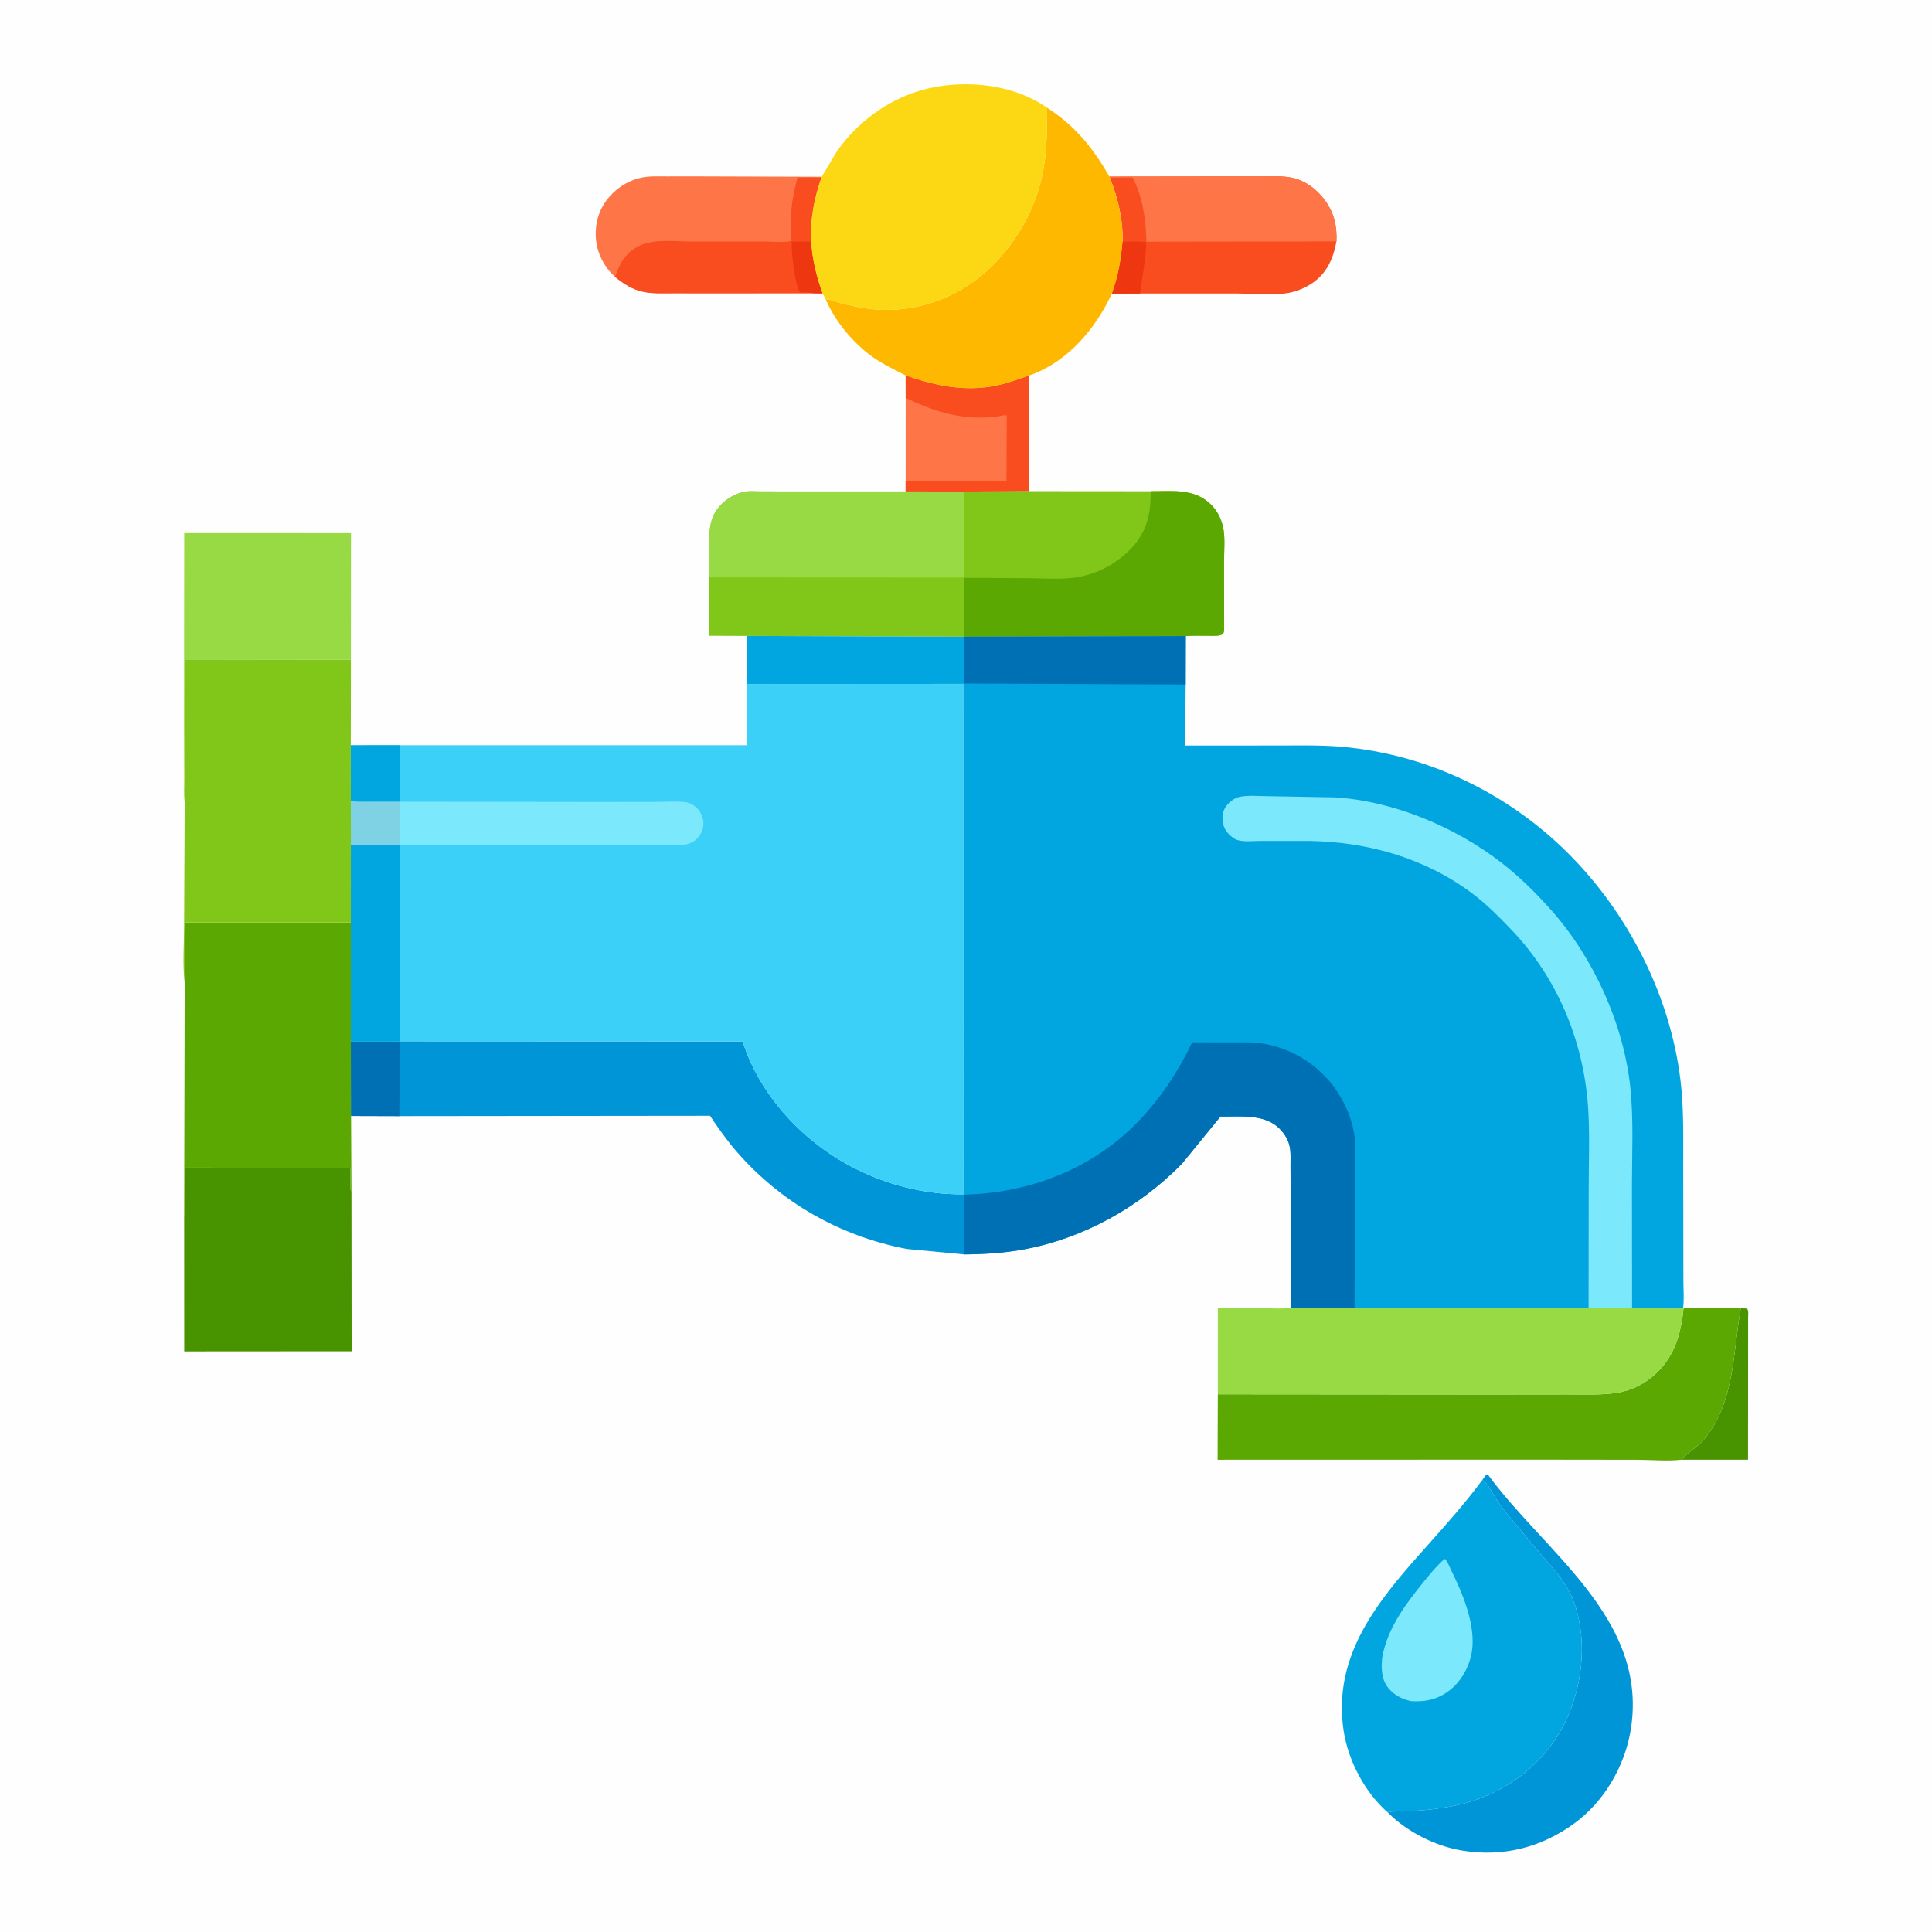 <svg version="1.1" xmlns="http://www.w3.org/2000/svg" style="display: block;" viewBox="0 0 2048 2048" width="1024" height="1024">
<path transform="translate(0,0)" fill="rgb(254,254,254)" d="M -0 -0 L 2048 0 L 2048 2048 L -0 2048 L -0 -0 z"/>
<path transform="translate(0,0)" fill="rgb(72,147,0)" d="M 1845.29 1386.86 L 1852 1387.1 C 1853.82 1389.6 1853.06 1394.14 1853.06 1397.13 L 1853.06 1425.1 L 1852.98 1547.34 L 1782.51 1547.36 C 1789.65 1538.94 1800.16 1533.66 1807.34 1524.7 C 1839.03 1485.2 1836.85 1434.14 1845.29 1386.86 z"/>
<path transform="translate(0,0)" fill="rgb(254,118,71)" d="M 960.024 398.023 C 991.696 408.912 1022.37 415.592 1056 408.777 C 1067.92 406.362 1078.96 402.132 1090.41 398.212 L 1090.44 520.63 L 1022.07 521.034 L 959.988 520.958 L 960.002 510.14 L 960.051 421.817 L 960.024 398.023 z"/>
<path transform="translate(0,0)" fill="rgb(249,76,31)" d="M 960.024 398.023 C 991.696 408.912 1022.37 415.592 1056 408.777 C 1067.92 406.362 1078.96 402.132 1090.41 398.212 L 1090.44 520.63 L 1022.07 521.034 L 959.988 520.958 L 960.002 510.14 L 1066.89 510.067 L 1067.2 440.38 C 1064.79 439.688 1061.48 440.792 1059 441.184 C 1053.95 441.981 1048.8 442.427 1043.69 442.607 C 1013.54 443.67 986.649 434.622 960.051 421.817 L 960.024 398.023 z"/>
<path transform="translate(0,0)" fill="rgb(152,218,67)" d="M 195.829 850.07 C 194.554 842.271 195.356 832.898 195.287 824.921 L 195.1 768.235 L 195.334 565.08 L 372.096 565.124 L 371.98 699.256 L 196.228 699.027 L 196.206 802.95 L 196.254 832.617 C 196.263 838.337 196.743 844.437 195.829 850.07 z"/>
<path transform="translate(0,0)" fill="rgb(0,149,214)" d="M 1571.38 1568.77 L 1575.5 1563.01 L 1577.04 1562.88 C 1637.64 1645.92 1747.06 1715.59 1728.81 1832.7 C 1722.77 1871.48 1700.75 1909.59 1668.93 1932.81 C 1633.58 1958.61 1593.16 1968.75 1550 1961.68 C 1521.61 1957.04 1491.39 1941.82 1471.19 1921.36 C 1474.56 1919.87 1478.57 1920.28 1482.21 1920.22 C 1501.63 1919.93 1520.52 1918.25 1539.62 1914.58 C 1583.49 1906.17 1623.21 1881.46 1648.34 1844.32 C 1672.57 1808.51 1682.39 1759.39 1673.7 1716.93 C 1671.14 1704.39 1666.8 1691.94 1660.09 1681 C 1653.36 1670.05 1644.23 1660.27 1635.86 1650.56 L 1598.03 1605.42 C 1593.34 1599.44 1588.77 1593.32 1584.64 1586.93 C 1580.75 1580.91 1577.46 1572.79 1571.38 1568.77 z"/>
<path transform="translate(0,0)" fill="rgb(254,118,71)" d="M 651.99 293.536 C 649.382 291.073 646.889 288.595 644.695 285.75 C 634.208 272.156 630.008 256.999 631.941 240 C 633.514 226.158 639.807 214.2 649.791 204.568 C 657.836 196.807 668.351 190.76 679.318 188.398 C 688.26 186.472 697.279 186.976 706.366 186.968 L 744.091 186.959 L 871.052 187.375 L 870.675 188.283 C 863.055 210.778 858.697 232.076 859.831 255.975 C 860.972 275.042 865.453 293.074 871.911 311.003 L 862.537 310.843 L 761.268 310.917 L 714.202 310.874 C 703.529 310.855 692.451 311.522 681.937 309.353 C 670.358 306.963 661.06 300.794 651.99 293.536 z"/>
<path transform="translate(0,0)" fill="rgb(249,76,31)" d="M 838.955 255.423 C 838.627 243.865 838.041 232.023 839.119 220.5 C 840.127 209.707 842.752 198.592 845.431 188.099 L 870.675 188.283 C 863.055 210.778 858.697 232.076 859.831 255.975 C 860.972 275.042 865.453 293.074 871.911 311.003 L 862.537 310.843 L 761.268 310.917 L 714.202 310.874 C 703.529 310.855 692.451 311.522 681.937 309.353 C 670.358 306.963 661.06 300.794 651.99 293.536 C 654.366 287.159 656.929 280.134 660.974 274.647 C 667.035 266.427 674.708 260.867 684.578 258.015 C 699.345 253.748 718.465 256.039 733.953 256.038 L 809.415 256.05 C 818.343 256.05 828.586 257.175 837.29 255.723 L 838.955 255.423 z"/>
<path transform="translate(0,0)" fill="rgb(238,54,16)" d="M 839.353 256.099 L 859.831 255.975 C 860.972 275.042 865.453 293.074 871.911 311.003 L 862.537 310.843 C 858.087 309.69 852.73 310.089 848.125 309.966 C 842.533 301.76 838.45 265.962 839.353 256.099 z"/>
<path transform="translate(0,0)" fill="rgb(249,76,31)" d="M 1176.05 187.15 L 1303.21 186.972 L 1340.52 186.975 C 1348.79 186.982 1357.31 186.493 1365.5 187.732 L 1367.18 187.972 C 1382.35 190.33 1395.75 200.277 1404.61 212.492 C 1414.22 225.729 1417.42 239.822 1416.69 255.906 C 1413.51 273.671 1406.63 289.429 1391.33 299.967 C 1383.96 305.042 1374.38 309.079 1365.54 310.59 C 1349.01 313.415 1328.81 311.236 1311.93 311.151 L 1208.59 311.126 L 1178.61 311.205 C 1185.25 292.915 1188.24 275.422 1189.92 256.11 C 1190.58 232.529 1185.02 210.13 1176.52 188.297 L 1176.05 187.15 z"/>
<path transform="translate(0,0)" fill="rgb(238,54,16)" d="M 1189.92 256.11 C 1198.12 256.155 1206.9 255.591 1215.01 256.757 C 1214.99 275.477 1210.51 292.746 1208.59 311.126 L 1178.61 311.205 C 1185.25 292.915 1188.24 275.422 1189.92 256.11 z"/>
<path transform="translate(0,0)" fill="rgb(254,118,71)" d="M 1176.05 187.15 L 1303.21 186.972 L 1340.52 186.975 C 1348.79 186.982 1357.31 186.493 1365.5 187.732 L 1367.18 187.972 C 1382.35 190.33 1395.75 200.277 1404.61 212.492 C 1414.22 225.729 1417.42 239.822 1416.69 255.906 L 1215.25 256.176 C 1214.72 233.14 1211.44 208.682 1200.51 188.123 L 1176.52 188.297 L 1176.05 187.15 z"/>
<path transform="translate(0,0)" fill="rgb(72,147,0)" d="M 195.277 1288.56 C 196.833 1283.3 196.104 1276.73 196.106 1271.24 L 196.053 1237.74 L 371.644 1237.99 L 371.661 1261.46 L 372.573 1262.75 L 372.747 1432.43 L 195.333 1432.55 L 195.277 1288.56 z"/>
<path transform="translate(0,0)" fill="rgb(254,184,0)" d="M 1110.01 114.261 C 1139.99 133.646 1158.4 156.663 1176.05 187.15 L 1176.52 188.297 C 1185.02 210.13 1190.58 232.529 1189.92 256.11 C 1188.24 275.422 1185.25 292.915 1178.61 311.205 C 1161.36 348.45 1132.41 382.917 1092.73 397.427 L 1090.41 398.212 C 1078.96 402.132 1067.92 406.362 1056 408.777 C 1022.37 415.592 991.696 408.912 960.024 398.023 C 948.127 391.763 936.252 386.263 925.174 378.499 C 904.435 363.965 885.196 340.563 875.234 317.207 C 880.28 317.043 887.821 320.634 892.979 321.848 C 907.305 325.218 921.722 328.191 936.5 328.48 C 979.346 329.317 1020.76 312.311 1051.19 282.333 C 1080.29 253.669 1100.5 216.043 1106.77 175.564 C 1109.92 155.212 1109.87 134.787 1110.01 114.261 z"/>
<path transform="translate(0,0)" fill="rgb(90,168,1)" d="M 1784.63 1386.85 L 1845.29 1386.86 C 1836.85 1434.14 1839.03 1485.2 1807.34 1524.7 C 1800.16 1533.66 1789.65 1538.94 1782.51 1547.36 C 1767.26 1549.07 1750.23 1547.44 1734.75 1547.43 L 1629.8 1547.3 L 1290.72 1547.39 L 1290.94 1478 L 1580.07 1478.22 L 1661.05 1478.13 C 1678.75 1478.08 1697.11 1479.12 1714.61 1476.32 C 1727.87 1474.2 1740.6 1468.31 1750.96 1459.84 C 1774.25 1440.79 1781.72 1415.7 1784.63 1386.85 z"/>
<path transform="translate(0,0)" fill="rgb(152,218,67)" d="M 1368.47 1386.12 C 1376.39 1387.29 1384.77 1386.73 1392.79 1386.74 L 1435.87 1386.75 L 1683.95 1386.66 L 1730.06 1386.86 L 1764.45 1386.94 C 1770.87 1386.95 1777.78 1387.5 1784.14 1386.62 L 1784.63 1386.85 C 1781.72 1415.7 1774.25 1440.79 1750.96 1459.84 C 1740.6 1468.31 1727.87 1474.2 1714.61 1476.32 C 1697.11 1479.12 1678.75 1478.08 1661.05 1478.13 L 1580.07 1478.22 L 1290.94 1478 L 1290.96 1386.91 L 1342.38 1386.83 C 1350.12 1386.81 1359.02 1387.6 1366.61 1386.43 L 1368.47 1386.12 z"/>
<path transform="translate(0,0)" fill="rgb(90,168,1)" d="M 195.819 1042.45 C 196.865 1035.18 196.239 1027.34 196.234 1019.99 L 196.168 977.926 L 371.936 977.909 L 371.942 1104.12 L 372.164 1182.98 L 372.573 1262.75 L 371.661 1261.46 L 371.644 1237.99 L 196.053 1237.74 L 196.106 1271.24 C 196.104 1276.73 196.833 1283.3 195.277 1288.56 L 195.819 1042.45 z"/>
<path transform="translate(0,0)" fill="rgb(252,215,19)" d="M 871.052 187.375 L 886.95 160.725 C 911.793 125.151 949.819 99.308 993.026 91.893 C 1031.76 85.246 1077.26 91.062 1110.01 114.261 C 1109.87 134.787 1109.92 155.212 1106.77 175.564 C 1100.5 216.043 1080.29 253.669 1051.19 282.333 C 1020.76 312.311 979.346 329.317 936.5 328.48 C 921.722 328.191 907.305 325.218 892.979 321.848 C 887.821 320.634 880.28 317.043 875.234 317.207 L 871.911 311.003 C 865.453 293.074 860.972 275.042 859.831 255.975 C 858.697 232.076 863.055 210.778 870.675 188.283 L 871.052 187.375 z"/>
<path transform="translate(0,0)" fill="rgb(129,199,25)" d="M 195.829 850.07 C 196.743 844.437 196.263 838.337 196.254 832.617 L 196.206 802.95 L 196.228 699.027 L 371.98 699.256 L 371.87 790.023 L 371.907 849.041 L 371.953 895.753 L 371.936 977.909 L 196.168 977.926 L 196.234 1019.99 C 196.239 1027.34 196.865 1035.18 195.819 1042.45 C 193.476 1022.42 195.213 1000.52 195.216 980.237 L 195.829 850.07 z"/>
<path transform="translate(0,0)" fill="rgb(0,149,214)" d="M 424.104 1103.75 L 787.289 1103.92 C 805.136 1160.88 850.707 1209.52 903 1236.91 C 939.28 1255.91 980.276 1266.46 1021.33 1265.99 L 1022.12 1266.36 L 1022.07 1329.74 L 961 1323.94 C 890.513 1310.36 827.705 1274.74 780.608 1220.46 C 770.406 1208.7 761.296 1195.69 752.636 1182.77 L 423.258 1183.13 L 372.164 1182.98 L 371.942 1104.12 L 423.352 1104.09 L 424.104 1103.75 z"/>
<path transform="translate(0,0)" fill="rgb(0,112,180)" d="M 371.942 1104.12 L 423.352 1104.09 C 425.107 1113.1 423.949 1123.76 423.885 1132.95 L 423.258 1183.13 L 372.164 1182.98 L 371.942 1104.12 z"/>
<path transform="translate(0,0)" fill="rgb(1,165,224)" d="M 1571.38 1568.77 C 1577.46 1572.79 1580.75 1580.91 1584.64 1586.93 C 1588.77 1593.32 1593.34 1599.44 1598.03 1605.42 L 1635.86 1650.56 C 1644.23 1660.27 1653.36 1670.05 1660.09 1681 C 1666.8 1691.94 1671.14 1704.39 1673.7 1716.93 C 1682.39 1759.39 1672.57 1808.51 1648.34 1844.32 C 1623.21 1881.46 1583.49 1906.17 1539.62 1914.58 C 1520.52 1918.25 1501.63 1919.93 1482.21 1920.22 C 1478.57 1920.28 1474.56 1919.87 1471.19 1921.36 C 1446.71 1900.03 1429.02 1866.22 1424.24 1834.24 C 1412.16 1753.35 1462.64 1694.71 1512.81 1638.62 C 1533.17 1615.85 1553.17 1593.34 1571.38 1568.77 z"/>
<path transform="translate(0,0)" fill="rgb(123,232,251)" d="M 1531.37 1652.5 L 1531.79 1652.71 C 1534.53 1655.27 1536.89 1661.67 1538.59 1665.12 C 1550.09 1688.41 1562.5 1718.05 1560.92 1744.61 C 1559.91 1761.71 1551.51 1779.23 1538.47 1790.32 C 1525.97 1800.96 1511.47 1804.44 1495.5 1803.24 C 1490.5 1802.02 1486.13 1800.62 1481.7 1797.94 C 1474.05 1793.32 1468.02 1786.74 1465.99 1777.79 L 1465.72 1776.5 C 1463.99 1768.7 1464.48 1758.71 1466.44 1750.96 L 1466.96 1749 C 1473.67 1722.71 1490.55 1699.9 1507.31 1679.1 C 1514.64 1670.01 1522.5 1660.12 1531.37 1652.5 z"/>
<path transform="translate(0,0)" fill="rgb(129,199,25)" d="M 1090.44 520.63 L 1219.72 520.732 C 1242.56 520.781 1266.34 517.319 1283.97 535.117 C 1290.4 541.616 1294.34 549.465 1296.39 558.344 C 1299.01 569.704 1297.46 584.594 1297.51 596.37 L 1297.65 666.937 C 1297.63 669.003 1297.31 670.147 1296.5 672.007 C 1292.58 674.478 1288.09 673.889 1283.5 673.954 C 1274.75 674.076 1265.66 673.536 1256.96 674.259 L 1021.95 674.911 L 791.993 674.098 L 751.767 673.961 L 751.882 612.038 L 751.916 580.977 C 751.977 562.843 751.031 548.282 765.002 534.277 C 771.302 527.961 780.483 522.934 789.3 521.274 C 794.55 520.285 800.892 520.886 806.234 520.9 L 835.421 520.958 L 959.988 520.958 L 1022.07 521.034 L 1090.44 520.63 z"/>
<path transform="translate(0,0)" fill="rgb(152,218,67)" d="M 959.988 520.958 L 1022.07 521.034 L 1022.12 612.17 L 751.882 612.038 L 751.916 580.977 C 751.977 562.843 751.031 548.282 765.002 534.277 C 771.302 527.961 780.483 522.934 789.3 521.274 C 794.55 520.285 800.892 520.886 806.234 520.9 L 835.421 520.958 L 959.988 520.958 z"/>
<path transform="translate(0,0)" fill="rgb(90,168,1)" d="M 1219.72 520.732 C 1242.56 520.781 1266.34 517.319 1283.97 535.117 C 1290.4 541.616 1294.34 549.465 1296.39 558.344 C 1299.01 569.704 1297.46 584.594 1297.51 596.37 L 1297.65 666.937 C 1297.63 669.003 1297.31 670.147 1296.5 672.007 C 1292.58 674.478 1288.09 673.889 1283.5 673.954 C 1274.75 674.076 1265.66 673.536 1256.96 674.259 L 1021.95 674.911 L 1022.17 612.517 L 1088.98 612.899 C 1107.89 612.893 1130.43 615.14 1148.64 610.502 L 1150.5 610.016 C 1168.9 605.305 1185.82 595.221 1198.97 581.5 C 1215.68 564.061 1220.18 544.233 1219.72 520.732 z"/>
<path transform="translate(0,0)" fill="rgb(59,208,248)" d="M 791.982 725.092 L 1021.21 724.943 L 1021.33 1265.99 C 980.276 1266.46 939.28 1255.91 903 1236.91 C 850.707 1209.52 805.136 1160.88 787.289 1103.92 L 424.104 1103.75 L 423.352 1104.09 L 371.942 1104.12 L 371.936 977.909 L 371.953 895.753 L 371.907 849.041 L 371.87 790.023 L 424.221 789.98 L 791.935 789.969 L 791.982 725.092 z"/>
<path transform="translate(0,0)" fill="rgb(1,165,224)" d="M 371.87 790.023 L 424.221 789.98 L 423.976 849.174 L 373.075 849.267 L 371.907 849.041 L 371.87 790.023 z"/>
<path transform="translate(0,0)" fill="rgb(1,165,224)" d="M 371.907 849.041 L 373.075 849.267 C 380.434 850.338 388.235 849.88 395.675 849.899 L 423.916 849.862 L 424.069 895.947 L 423.864 1038.04 L 423.836 1080.27 C 423.836 1087.95 423.242 1096.16 424.104 1103.75 L 423.352 1104.09 L 371.942 1104.12 L 371.936 977.909 L 371.953 895.753 L 371.907 849.041 z"/>
<path transform="translate(0,0)" fill="rgb(126,210,228)" d="M 371.907 849.041 L 373.075 849.267 C 380.434 850.338 388.235 849.88 395.675 849.899 L 423.916 849.862 L 424.069 895.947 L 371.953 895.753 L 371.907 849.041 z"/>
<path transform="translate(0,0)" fill="rgb(123,232,251)" d="M 423.916 849.862 L 630.009 850.102 L 695.74 850.05 C 705.412 850.052 716.1 849.145 725.68 850.218 C 730.709 850.782 734.83 852.742 738.451 856.3 C 742.939 860.71 745.894 867.156 745.648 873.5 C 745.38 880.456 742.241 886.399 736.89 890.72 C 732.844 893.987 728.124 895.274 723.024 895.772 C 712.845 896.768 701.806 895.954 691.554 895.959 L 627.038 895.928 L 424.069 895.947 L 423.916 849.862 z"/>
<path transform="translate(0,0)" fill="rgb(1,165,224)" d="M 791.993 674.098 L 1021.95 674.911 L 1256.96 674.259 L 1256.86 725.593 L 1256.21 790.297 L 1354.89 790.278 C 1377.42 790.288 1400.4 789.677 1422.86 791.678 C 1513.46 799.751 1598.29 840.662 1662.48 904.748 C 1726.05 968.23 1770.51 1055.44 1781.36 1144.93 C 1785.05 1175.29 1784.23 1206 1784.29 1236.52 L 1784.46 1357.6 C 1784.45 1366.9 1785.4 1377.44 1784.14 1386.62 C 1777.78 1387.5 1770.87 1386.95 1764.45 1386.94 L 1730.06 1386.86 L 1683.95 1386.66 L 1435.87 1386.75 L 1392.79 1386.74 C 1384.77 1386.73 1376.39 1387.29 1368.47 1386.12 L 1368.12 1267.9 L 1368 1235.29 C 1367.97 1229.16 1368.42 1222.59 1367.35 1216.55 C 1365.94 1208.62 1362.07 1202.32 1356.5 1196.59 C 1340.74 1180.4 1314.6 1183.88 1293.76 1183.58 L 1252.93 1233.59 C 1207.47 1279.88 1148.6 1312.85 1084.5 1324.57 C 1063.95 1328.33 1042.92 1329.56 1022.07 1329.74 L 1022.12 1266.36 L 1021.33 1265.99 L 1021.21 724.943 L 791.982 725.092 L 791.993 674.098 z"/>
<path transform="translate(0,0)" fill="rgb(0,112,180)" d="M 1021.95 674.911 L 1256.96 674.259 L 1256.86 725.593 L 1022.1 724.557 L 1021.95 674.911 z"/>
<path transform="translate(0,0)" fill="rgb(123,232,251)" d="M 1683.95 1386.66 L 1684.08 1258.51 C 1684.07 1229.8 1685.4 1200.4 1683.28 1171.81 C 1678.11 1102.07 1650.51 1036.3 1602.05 985.5 C 1589.54 972.385 1576.57 959.251 1562.14 948.246 C 1512.03 910.045 1451.4 892.764 1389.11 891.46 L 1335.83 891.462 C 1328.75 891.478 1319.35 892.588 1312.5 890.735 C 1308.56 889.67 1305.29 886.989 1302.49 884.126 C 1297.7 879.246 1295.74 873.255 1295.88 866.494 C 1296.01 860.537 1298.38 855.264 1302.72 851.183 C 1305.83 848.262 1309.25 845.842 1313.45 844.848 C 1322.27 842.761 1333.72 843.961 1342.82 843.961 L 1414.89 845.253 C 1476.88 848.923 1542.7 876.635 1591.42 914.392 C 1610.85 929.446 1628.55 946.959 1644.83 965.343 C 1689.5 1015.8 1721.37 1086.09 1728.27 1153.39 C 1731.71 1186.95 1729.97 1221.39 1729.94 1255.12 L 1730.06 1386.86 L 1683.95 1386.66 z"/>
<path transform="translate(0,0)" fill="rgb(0,112,180)" d="M 1022.12 1266.36 C 1091.08 1264.83 1158.31 1239.05 1206.6 1188.76 C 1230.63 1163.74 1248.82 1136.04 1263.81 1104.89 L 1308.8 1104.94 C 1317.67 1104.98 1326.79 1104.54 1335.58 1105.75 C 1360.47 1109.18 1384.24 1120.7 1402.01 1138.4 C 1406.67 1143.05 1411.03 1147.6 1414.79 1153.02 C 1424.84 1167.53 1432.23 1183.23 1435.31 1200.73 C 1437.4 1212.62 1436.89 1225.08 1436.86 1237.11 L 1436.28 1292.51 L 1435.87 1386.75 L 1392.79 1386.74 C 1384.77 1386.73 1376.39 1387.29 1368.47 1386.12 L 1368.12 1267.9 L 1368 1235.29 C 1367.97 1229.16 1368.42 1222.59 1367.35 1216.55 C 1365.94 1208.62 1362.07 1202.32 1356.5 1196.59 C 1340.74 1180.4 1314.6 1183.88 1293.76 1183.58 L 1252.93 1233.59 C 1207.47 1279.88 1148.6 1312.85 1084.5 1324.57 C 1063.95 1328.33 1042.92 1329.56 1022.07 1329.74 L 1022.12 1266.36 z"/>
</svg>